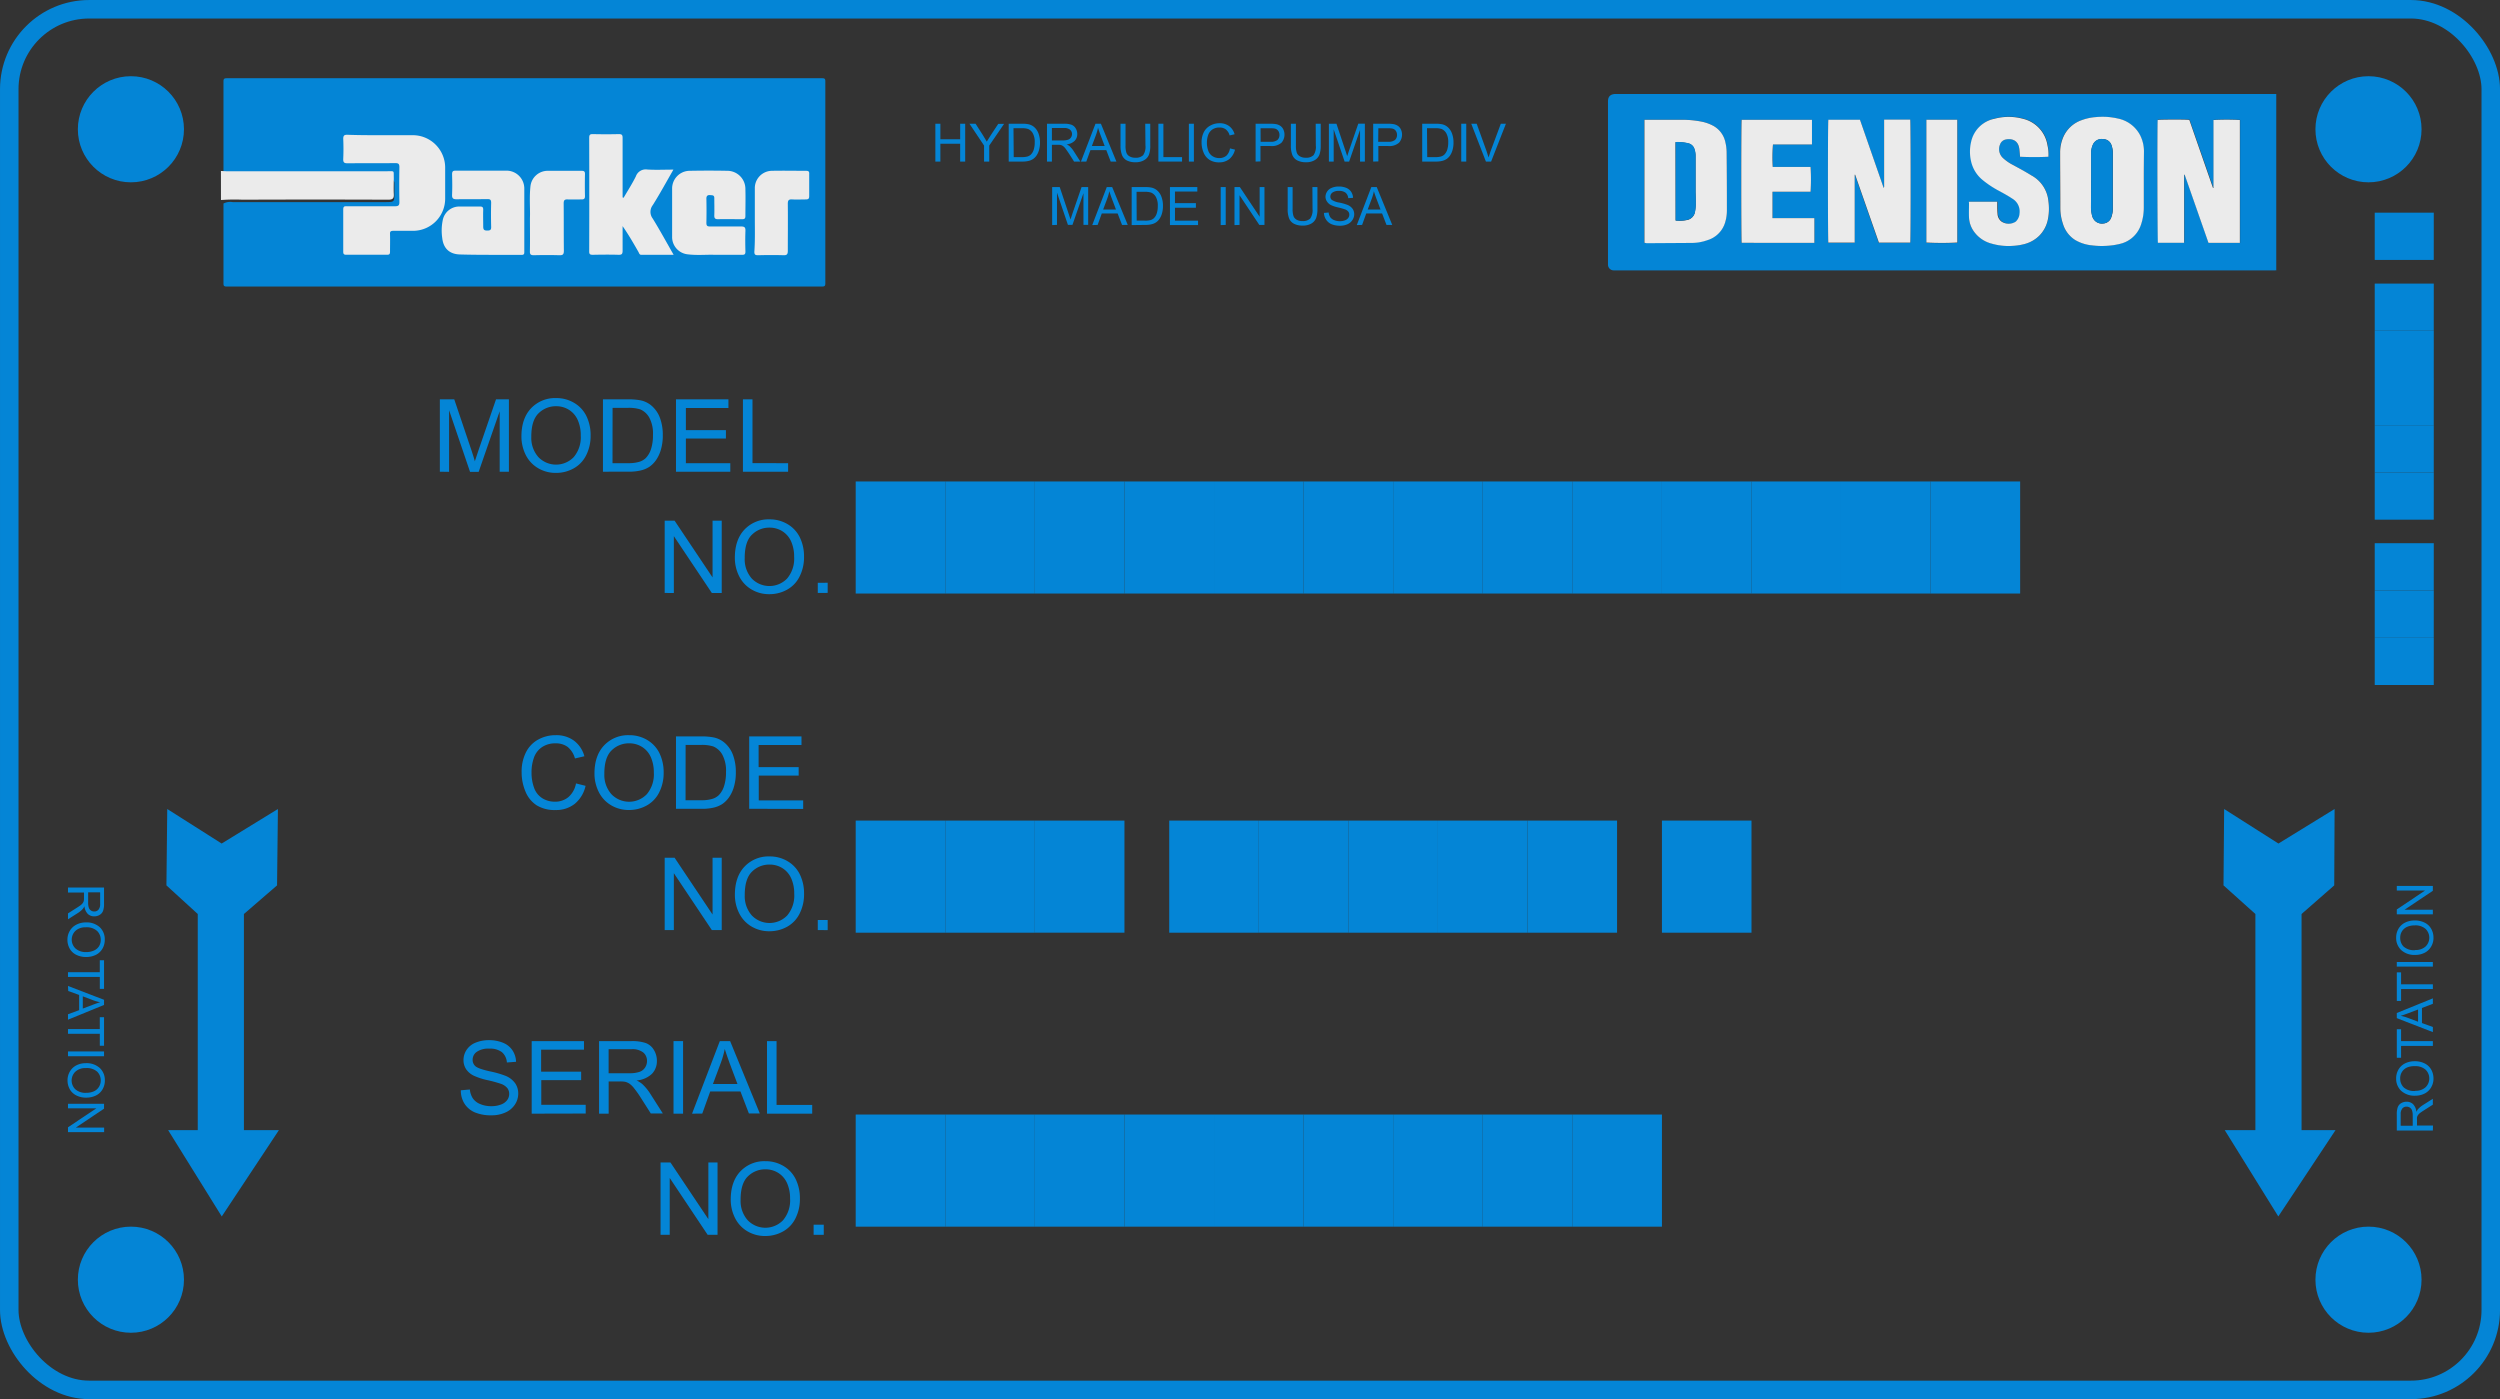 <svg id="Layer_1" data-name="Layer 1" xmlns="http://www.w3.org/2000/svg" viewBox="0 0 758.15 424.3"><rect x="0" y="0" width="758.15" height="424.3" fill="#333333" stroke="none"/><defs><style>.cls-1{fill:none;stroke:#0485d6;stroke-miterlimit:10;stroke-width:5.61px;}.cls-2{fill:#0485d6;}.cls-3{fill:#ebebeb;}</style></defs><title>DenisonTag2</title><rect class="cls-1" x="2.81" y="2.81" width="752.54" height="418.69" rx="24.23" ry="24.23"/><circle class="cls-2" cx="39.7" cy="39.2" r="16.09"/><circle class="cls-2" cx="718.27" cy="388.08" r="16.09"/><circle class="cls-2" cx="718.27" cy="39.2" r="16.09"/><circle class="cls-2" cx="39.7" cy="388.08" r="16.09"/><path class="cls-2" d="M690.3,28.56V82a1,1,0,0,0-.38,0H489.39a1.74,1.74,0,0,1-1.75-1.69V30.72c0-1.67,1-2.22,2.37-2.22H690.26ZM554.46,73.64h7.92V53h.15l7.2,20.62h9.58c.15-.66.13-36.78,0-37.31h-7.94v20a1.11,1.11,0,0,1-.13.73l-7.19-20.69h-9.6C554.29,37,554.31,73.11,554.46,73.64Zm124.88,0V36.35a78.28,78.28,0,0,0-8,0V56.88h-.15L664,36.28c-1.13-.12-9.15-.08-9.6,0-.15,1-.09,36.78.07,37.25h7.94V53h.17l7.22,20.68h9.6Zm-180.66,0a2.87,2.87,0,0,0,.59,0l13.92-.09a13.9,13.9,0,0,0,4.53-.82A8,8,0,0,0,523,67.84a12.26,12.26,0,0,0,.66-4.13q0-8.85-.08-17.69a13.83,13.83,0,0,0-.39-2.94,7.39,7.39,0,0,0-4-5.11,12.78,12.78,0,0,0-3.23-1.1,31.26,31.26,0,0,0-6.37-.55H499.3a3.39,3.39,0,0,0-.63,0V73.64Zm151.44-19.2V45.85a10.84,10.84,0,0,0-1.2-4.89,9.77,9.77,0,0,0-6.76-5,20.51,20.51,0,0,0-6.64-.42,15.51,15.51,0,0,0-4.36.95,9.43,9.43,0,0,0-5.58,5.26,11.72,11.72,0,0,0-.87,4.48c0,5.64,0,11.28.06,16.92a14.84,14.84,0,0,0,.81,4.69,8.74,8.74,0,0,0,3.69,4.89,12.23,12.23,0,0,0,5,1.63,23.57,23.57,0,0,0,4.6.16,21.09,21.09,0,0,0,3.88-.57,8.79,8.79,0,0,0,6.44-5.78,16.09,16.09,0,0,0,.87-5.2c0-2.8,0-5.68,0-8.49Zm-53,6.75a3.55,3.55,0,0,0,0,.38c0,1.44,0,2.89,0,4.33a7.91,7.91,0,0,0,1.22,3.86A9.49,9.49,0,0,0,604,73.84a18.27,18.27,0,0,0,6.4.67A17.65,17.65,0,0,0,614,74a10,10,0,0,0,4.49-2.55,9.67,9.67,0,0,0,2.62-5.12,16.55,16.55,0,0,0,.12-5.33A9.93,9.93,0,0,0,616,53.16c-1.81-1.08-3.66-2.08-5.49-3.12a13.55,13.55,0,0,1-3.11-2.14,3.66,3.66,0,0,1-.87-4.14,2.28,2.28,0,0,1,1.75-1.48c1.54-.3,3.33,0,3.91,2.06a5.83,5.83,0,0,1,.19.95c.08.74.13,1.49.2,2.23q4.3.2,8.6,0a12.59,12.59,0,0,0-.18-3.58,9.86,9.86,0,0,0-7.53-8,16.39,16.39,0,0,0-8.46,0A9.06,9.06,0,0,0,598,42.75a13,13,0,0,0,0,6.39,10.17,10.17,0,0,0,3.29,5.28A29.9,29.9,0,0,0,606.62,58c1.28.72,2.62,1.43,3.8,2.23a4.49,4.49,0,0,1,2.2,4.4,3.7,3.7,0,0,1-1.15,2.56,3.75,3.75,0,0,1-4.3,0,3.07,3.07,0,0,1-1.26-2.36c-.09-.94-.06-1.89-.09-2.84v-.82h-8.64ZM528.24,73.64h22v-7.5H537.53v-8H549.1a63.47,63.47,0,0,0,0-7.52H537.63a43.68,43.68,0,0,1,.07-6.82h11.8V36.33H528.14c-.17.76-.11,36.8,0,37.31Zm56,0c.87.14,8.87.11,9.36,0V36.32h-9.36V73.64Z" transform="translate(0 0)"/><path class="cls-3" d="M554.46,73.64c-.15-.53-.17-36.64,0-37.32h9.6L571.25,57a1.11,1.11,0,0,0,.13-.73v-20h7.92c.15.53.17,36.69,0,37.31h-9.5L562.6,53h-.15V73.58h-8Z" transform="translate(0 0)"/><path class="cls-3" d="M679.34,73.65h-9.6L662.52,53h-.17V73.63h-7.94c-.16-.46-.22-36.2-.07-37.25.49-.12,8.51-.17,9.6,0L671.11,57h.15V36.4a78.28,78.28,0,0,1,8,0V73.7Z" transform="translate(0 0)"/><path class="cls-3" d="M498.7,73.63V36.33h10.93a31.26,31.26,0,0,1,6.37.55,12.78,12.78,0,0,1,3.23,1.1,7.39,7.39,0,0,1,4,5.11,13.83,13.83,0,0,1,.39,2.94q.09,8.85.08,17.69a12.26,12.26,0,0,1-.66,4.13,8,8,0,0,1-5.3,5,13.9,13.9,0,0,1-4.53.82l-13.89.09A4.63,4.63,0,0,0,498.7,73.63Zm9.45-6.75a10.58,10.58,0,0,0,3.32-.13A3,3,0,0,0,514,64.3a13.19,13.19,0,0,0,.24-2.24c0-1.31,0-2.63-.06-3.94V47.4a6.46,6.46,0,0,0-.37-2.28,2.55,2.55,0,0,0-1.8-1.63,13.71,13.71,0,0,0-3.9-.37Z" transform="translate(0 0)"/><path class="cls-3" d="M650.13,54.43V63a16.09,16.09,0,0,1-.87,5.2,8.79,8.79,0,0,1-6.44,5.78,21.09,21.09,0,0,1-3.88.57,23.58,23.58,0,0,1-4.65-.15,12.23,12.23,0,0,1-5-1.63,8.73,8.73,0,0,1-3.68-4.89,14.84,14.84,0,0,1-.79-4.7c0-5.64-.06-11.28-.06-16.92a11.72,11.72,0,0,1,.87-4.48,9.42,9.42,0,0,1,5.59-5.32,15.51,15.51,0,0,1,4.36-.95,20.51,20.51,0,0,1,6.64.42,9.77,9.77,0,0,1,6.76,5,10.84,10.84,0,0,1,1.2,4.89C650.15,48.73,650.13,51.54,650.13,54.43Zm-16,.3v8.33a11.4,11.4,0,0,0,.27,2.1,3.52,3.52,0,0,0,.82,1.69,3,3,0,0,0,2.62.93,2.71,2.71,0,0,0,2.44-1.9,7.66,7.66,0,0,0,.46-2.79V46.5a7.13,7.13,0,0,0-.4-2.45,2.67,2.67,0,0,0-2.54-1.85,2.87,2.87,0,0,0-3,1.48,5.83,5.83,0,0,0-.62,2.81v8.24Z" transform="translate(0 0)"/><path class="cls-3" d="M597.08,61.18h8.6V62c0,.95,0,1.9.09,2.84A3.07,3.07,0,0,0,607,67.2a3.91,3.91,0,0,0,4.3,0,3.7,3.7,0,0,0,1.15-2.56,4.49,4.49,0,0,0-2.2-4.4c-1.22-.82-2.51-1.52-3.8-2.23a29.9,29.9,0,0,1-5.35-3.54,10.17,10.17,0,0,1-3.29-5.28,13,13,0,0,1,0-6.39A9.06,9.06,0,0,1,604.92,36a16.39,16.39,0,0,1,8.46,0,9.83,9.83,0,0,1,7.53,8,12.6,12.6,0,0,1,.29,3.54q-4.3.2-8.6,0c-.06-.73-.12-1.48-.2-2.23a5.83,5.83,0,0,0-.19-.95c-.58-2-2.37-2.37-3.91-2.06a2.28,2.28,0,0,0-1.75,1.48,3.66,3.66,0,0,0,.87,4.14,13.55,13.55,0,0,0,3.11,2.14c1.83,1,3.69,2,5.49,3.12A9.93,9.93,0,0,1,621.2,61a16.55,16.55,0,0,1-.12,5.33,9.67,9.67,0,0,1-2.62,5.12A10,10,0,0,1,614,74a17.65,17.65,0,0,1-3.6.56,18.27,18.27,0,0,1-6.4-.67,9.49,9.49,0,0,1-5.66-4.08,7.91,7.91,0,0,1-1.22-3.86c-.06-1.44,0-2.89,0-4.33Q597.08,61.35,597.08,61.18Z" transform="translate(0 0)"/><path class="cls-3" d="M528.18,73.64c-.15-.51-.17-36.55,0-37.31H549.5v7.48H537.67a43.68,43.68,0,0,0-.07,6.82h11.48a63.47,63.47,0,0,1,0,7.52H537.52v8h12.71v7.5Z" transform="translate(0 0)"/><path class="cls-3" d="M584.2,73.55V36.32h9.36V73.55A89.6,89.6,0,0,1,584.2,73.55Z" transform="translate(0 0)"/><path class="cls-2" d="M508.15,66.87V43.07a13.71,13.71,0,0,1,3.9.37,2.55,2.55,0,0,1,1.8,1.63,6.46,6.46,0,0,1,.37,2.28V58.07c0,1.31.08,2.63.06,3.94a13.19,13.19,0,0,1-.24,2.24,3,3,0,0,1-2.57,2.45A10.58,10.58,0,0,1,508.15,66.87Z" transform="translate(0 0)"/><path class="cls-2" d="M634.15,54.73V46.47a5.83,5.83,0,0,1,.62-2.81,2.87,2.87,0,0,1,3-1.48A2.67,2.67,0,0,1,640.31,44a7.13,7.13,0,0,1,.4,2.45V63.07a7.66,7.66,0,0,1-.46,2.79,2.71,2.71,0,0,1-2.44,1.9,3,3,0,0,1-2.62-.93,3.52,3.52,0,0,1-.82-1.69,11.4,11.4,0,0,1-.27-2.1Q634.14,58.9,634.15,54.73Z" transform="translate(0 0)"/><path class="cls-2" d="M67.77,54V24.72c0-.8.18-1,1.09-1H249.2c.91,0,1.09.16,1.09,1V85.9c0,.8-.18,1-1.09,1H68.86c-.91,0-1.09-.16-1.09-1V61.72a4.44,4.44,0,0,1,2.78-.43h46.06c3,0,3,0,3-2.64V55.58c0-.77-.41-1.14-1.29-1.15H70.55A4.44,4.44,0,0,1,67.77,54Z" transform="translate(0 0)"/><path class="cls-3" d="M67,51.86c.55,0,1.11.07,1.66.07h48.76c2.33,0,1.93-.3,2,2,0,1.62-.08,3.25,0,4.86.09,1.34-.26,1.77-1.7,1.77q-22.1-.09-44.2,0a54.3,54.3,0,0,0-6.51.1Z" transform="translate(0 0)"/><path class="cls-3" d="M115.38,41H125a9.83,9.83,0,0,1,10,9.66q0,.17,0,.34v9.12A9.75,9.75,0,0,1,125.34,70h-6.06c-.8,0-1.06.23-1,1,.05,1.77,0,3.55,0,5.32,0,.73-.2.95-.93.94H105c-.78,0-.91-.29-.91-1V63.49c0-1.08.58-.94,1.24-.94h14.44c1.05,0,1.37-.26,1.35-1.33q-.1-5.24,0-10.49c0-1-.26-1.27-1.26-1.26-4.81.05-9.63,0-14.44.05-1.07,0-1.37-.27-1.33-1.34.09-2,.09-4.05,0-6.08,0-1,.32-1.25,1.28-1.23C108.7,41,112,41,115.38,41Z" transform="translate(0 0)"/><path class="cls-3" d="M204.22,51.44c-2.15,3.74-4.1,7.33-6.27,10.78a3.33,3.33,0,0,0,0,4.06c2.16,3.52,4.15,7.16,6.34,11h-9.8c-.58,0-.68-.53-.89-.91-1.5-2.61-3-5.23-4.79-7.8V76c0,1-.22,1.3-1.24,1.27-2.58-.08-5.17-.05-7.75,0-.8,0-1.15-.11-1.14-1q.05-17.25,0-34.5c0-.85.22-1.11,1.09-1.1,2.63.06,5.27.07,7.9,0,1,0,1.14.33,1.14,1.21v18l.31.09c1.25-2.15,2.61-4.25,3.71-6.48a3.17,3.17,0,0,1,3.49-2.08C198.83,51.57,201.38,51.44,204.22,51.44Z" transform="translate(0 0)"/><path class="cls-3" d="M159,66.73V76.3c0,.62,0,1-.85,1-6.23-.05-12.45.05-18.68-.13-3.17-.09-5-1.85-5.35-4.94a15.6,15.6,0,0,1,.14-5.42,5.11,5.11,0,0,1,5.2-4.18h6.08c.82,0,1,.25,1,1-.06,1.67,0,3.34,0,5,0,1,.23,1.3,1.25,1.29s1.19-.32,1.16-1.22c-.06-2.38-.07-4.76,0-7.14,0-1-.27-1.19-1.19-1.18-3.09.05-6.18,0-9.26.05-1.18,0-1.45-.34-1.4-1.46.09-2,.06-4.05,0-6.07,0-.83.17-1.15,1.07-1.15h15.49A5.41,5.41,0,0,1,159,57.22h0C159,60.42,159,63.56,159,66.73Z" transform="translate(0 0)"/><path class="cls-3" d="M216.78,77.28c-2.34-.11-5.23.21-8.11-.14a5.27,5.27,0,0,1-4.84-5.44V57.27a5.36,5.36,0,0,1,5.25-5.47h.06q5.78-.11,11.54,0a5.5,5.5,0,0,1,5.37,5.63h0c.08,2.68,0,5.37,0,8.05,0,.82-.27,1-1,1-2.43,0-4.86-.07-7.29,0-1,0-1.17-.38-1.14-1.25.06-1.67,0-3.35,0-5,.06-1.12-.57-1-1.32-1.06s-1.1.27-1.08,1.11q.08,3.64,0,7.29c0,.86.23,1.12,1.1,1.11h9.42c1.1,0,1.36.33,1.32,1.37-.08,2.07-.06,4.15,0,6.23,0,.8-.23,1-1,1C222.48,77.26,219.9,77.28,216.78,77.28Z" transform="translate(0 0)"/><path class="cls-3" d="M160.71,66.17c.11-2.75-.21-6.14.14-9.52a5.26,5.26,0,0,1,5.28-4.85h10.18c.73,0,1.11.11,1.09,1q-.08,3.34,0,6.68c0,.85-.34,1-1.08,1-1.37,0-2.74.05-4.1,0-1-.06-1.29.24-1.28,1.26.05,4.76,0,9.52.06,14.28,0,1.19-.35,1.41-1.44,1.38-2.53-.08-5.06-.07-7.59,0-1,0-1.3-.2-1.27-1.23C160.76,73,160.71,69.9,160.71,66.17Z" transform="translate(0 0)"/><path class="cls-3" d="M228.91,66.34V57.23A5.25,5.25,0,0,1,234,51.8h.08c3.44-.07,6.88,0,10.32,0,.78,0,1.07.2,1,1v6.68c0,.72-.22,1-1,1-1.36,0-2.74.08-4.1,0-1.2-.1-1.41.36-1.39,1.45.06,4.7,0,9.41,0,14.12,0,1-.22,1.39-1.31,1.35-2.58-.09-5.16-.06-7.74,0-.86,0-1.11-.23-1.09-1.09C229,72.92,228.91,69.63,228.91,66.34Z" transform="translate(0 0)"/><path class="cls-2" d="M133.39,143.05V121.11h4.37L143,136.64q.72,2.17,1,3.25.37-1.2,1.17-3.52l5.25-15.26h3.91v21.94h-2.8V124.73l-6.37,18.36h-2.62l-6.35-18.68v18.68Z" transform="translate(0 0)"/><path class="cls-2" d="M158.13,132.36q0-5.46,2.93-8.55a10,10,0,0,1,7.57-3.09,10.51,10.51,0,0,1,5.48,1.45,9.48,9.48,0,0,1,3.72,4,13.15,13.15,0,0,1,1.28,5.89,12.93,12.93,0,0,1-1.35,6,9.2,9.2,0,0,1-3.82,4,10.9,10.9,0,0,1-5.33,1.35,10.37,10.37,0,0,1-5.54-1.5,9.63,9.63,0,0,1-3.7-4.08A12.38,12.38,0,0,1,158.13,132.36Zm3,0a8.79,8.79,0,0,0,2.13,6.25,7.44,7.44,0,0,0,10.52.22l.22-.22a9.32,9.32,0,0,0,2.12-6.54,11.24,11.24,0,0,0-.91-4.68,7,7,0,0,0-2.65-3.1,7.18,7.18,0,0,0-3.91-1.1,7.42,7.42,0,0,0-5.3,2.12q-2.23,2.14-2.23,7.1Z" transform="translate(0 0)"/><path class="cls-2" d="M182.85,143.05V121.11h7.56a18.33,18.33,0,0,1,3.91.31,7.43,7.43,0,0,1,3.22,1.57,8.93,8.93,0,0,1,2.6,3.75,14.72,14.72,0,0,1,.86,5.21,15.32,15.32,0,0,1-.58,4.43,10.73,10.73,0,0,1-1.5,3.19,8,8,0,0,1-2,2,8.14,8.14,0,0,1-2.62,1.1,14.94,14.94,0,0,1-3.52.37Zm2.9-2.59h4.68a11.38,11.38,0,0,0,3.4-.4,4.87,4.87,0,0,0,2-1.14,6.91,6.91,0,0,0,1.61-2.78,13.56,13.56,0,0,0,.58-4.23,10.2,10.2,0,0,0-1.13-5.29,5.69,5.69,0,0,0-2.75-2.48,11.35,11.35,0,0,0-3.76-.45h-4.61Z" transform="translate(0 0)"/><path class="cls-2" d="M205,143.05V121.11H220.9v2.62H208v6.72h12.14V133H208v7.47h13.47v2.59Z" transform="translate(0 0)"/><path class="cls-2" d="M225.3,143.05V121.11h2.9v19.35H239v2.59Z" transform="translate(0 0)"/><path class="cls-2" d="M201.57,179.82V157.89h3l11.52,17.22V157.89h2.78v21.94h-3l-11.52-17.24v17.24Z" transform="translate(0 0)"/><path class="cls-2" d="M222.85,169.14q0-5.46,2.93-8.55a10,10,0,0,1,7.57-3.09,10.51,10.51,0,0,1,5.48,1.45,9.48,9.48,0,0,1,3.72,4,13.15,13.15,0,0,1,1.28,5.89,12.93,12.93,0,0,1-1.35,6,9.2,9.2,0,0,1-3.82,4,10.9,10.9,0,0,1-5.33,1.35,10.37,10.37,0,0,1-5.54-1.5,9.63,9.63,0,0,1-3.7-4.08A12.38,12.38,0,0,1,222.85,169.14Zm3,0a8.79,8.79,0,0,0,2.12,6.29,7.44,7.44,0,0,0,10.52.22l.22-.22a9.32,9.32,0,0,0,2.12-6.54,11.24,11.24,0,0,0-.91-4.68,7,7,0,0,0-2.65-3.1,7.18,7.18,0,0,0-3.91-1.1,7.42,7.42,0,0,0-5.3,2.12q-2.22,2.1-2.22,7.05Z" transform="translate(0 0)"/><path class="cls-2" d="M248,179.82v-3.09H251v3.07Z" transform="translate(0 0)"/><path class="cls-2" d="M174.68,237.58l2.9.73a9.77,9.77,0,0,1-3.28,5.46,9.05,9.05,0,0,1-5.8,1.88,10.42,10.42,0,0,1-5.77-1.44,9,9,0,0,1-3.38-4.18,14.93,14.93,0,0,1-1.16-5.88,12.93,12.93,0,0,1,1.31-6,9,9,0,0,1,3.73-3.88,10.89,10.89,0,0,1,5.32-1.32,9,9,0,0,1,5.54,1.68,8.71,8.71,0,0,1,3.13,4.71l-2.86.67a6.78,6.78,0,0,0-2.21-3.49,5.9,5.9,0,0,0-3.65-1.09,7.09,7.09,0,0,0-4.23,1.21,6.4,6.4,0,0,0-2.39,3.25,13.11,13.11,0,0,0-.69,4.21A13.39,13.39,0,0,0,162,239a6.08,6.08,0,0,0,2.54,3.12,7.11,7.11,0,0,0,3.73,1,6.25,6.25,0,0,0,4.13-1.41A7.2,7.2,0,0,0,174.68,237.58Z" transform="translate(0 0)"/><path class="cls-2" d="M180.28,234.59q0-5.46,2.93-8.55a10,10,0,0,1,7.57-3.09,10.5,10.5,0,0,1,5.48,1.45,9.48,9.48,0,0,1,3.72,4,13.16,13.16,0,0,1,1.28,5.89,12.94,12.94,0,0,1-1.35,6,9.2,9.2,0,0,1-3.82,4,10.91,10.91,0,0,1-5.33,1.35,10.37,10.37,0,0,1-5.54-1.5,9.63,9.63,0,0,1-3.7-4.09A12.38,12.38,0,0,1,180.28,234.59Zm3,0a8.79,8.79,0,0,0,2.13,6.25,7.44,7.44,0,0,0,10.52.23l.23-.23a9.32,9.32,0,0,0,2.12-6.54,11.25,11.25,0,0,0-.91-4.68,7,7,0,0,0-2.65-3.1,7.19,7.19,0,0,0-3.91-1.1,7.43,7.43,0,0,0-5.31,2.12q-2.23,2.14-2.23,7.09Z" transform="translate(0 0)"/><path class="cls-2" d="M205,245.27V223.33h7.56a18.32,18.32,0,0,1,3.91.31,7.45,7.45,0,0,1,3.22,1.57,8.94,8.94,0,0,1,2.6,3.75,14.73,14.73,0,0,1,.86,5.22,15.34,15.34,0,0,1-.58,4.43,10.76,10.76,0,0,1-1.5,3.2,8,8,0,0,1-2,2,8.17,8.17,0,0,1-2.62,1.1,14.92,14.92,0,0,1-3.52.37Zm2.9-2.59h4.68a11.36,11.36,0,0,0,3.4-.4,4.88,4.88,0,0,0,2-1.14,6.93,6.93,0,0,0,1.61-2.78,13.58,13.58,0,0,0,.58-4.23,10.21,10.21,0,0,0-1.13-5.29,5.69,5.69,0,0,0-2.75-2.48,11.36,11.36,0,0,0-3.76-.45h-4.61Z" transform="translate(0 0)"/><path class="cls-2" d="M227.2,245.27V223.33h15.86v2.59h-13v6.72H242.2v2.57H230.1v7.52h13.47v2.59Z" transform="translate(0 0)"/><path class="cls-2" d="M201.57,282.05V260.11h3l11.52,17.23V260.11h2.78v21.94h-3l-11.52-17.24v17.24Z" transform="translate(0 0)"/><path class="cls-2" d="M222.86,271.36q0-5.46,2.93-8.55a10,10,0,0,1,7.57-3.09,10.51,10.51,0,0,1,5.48,1.45,9.48,9.48,0,0,1,3.72,4,13.14,13.14,0,0,1,1.28,5.89,12.93,12.93,0,0,1-1.35,6,9.19,9.19,0,0,1-3.82,4,10.9,10.9,0,0,1-5.33,1.35,10.38,10.38,0,0,1-5.54-1.5,9.63,9.63,0,0,1-3.7-4.09A12.38,12.38,0,0,1,222.86,271.36Zm3,0a8.79,8.79,0,0,0,2.13,6.25,7.44,7.44,0,0,0,10.52.23l.23-.23a9.32,9.32,0,0,0,2.12-6.54,11.24,11.24,0,0,0-.91-4.68,7,7,0,0,0-2.65-3.1,7.19,7.19,0,0,0-3.91-1.1,7.42,7.42,0,0,0-5.31,2.12q-2.23,2.14-2.23,7.1Z" transform="translate(0 0)"/><path class="cls-2" d="M248,282.05V279H251v3.07Z" transform="translate(0 0)"/><path class="cls-2" d="M139.75,330.64l2.74-.24a6,6,0,0,0,.91,2.7,4.94,4.94,0,0,0,2.21,1.71,8.37,8.37,0,0,0,3.37.65,8.07,8.07,0,0,0,2.93-.49,4.07,4.07,0,0,0,1.89-1.35,3.14,3.14,0,0,0,.62-1.88,2.86,2.86,0,0,0-.6-1.8,4.43,4.43,0,0,0-2-1.29,38.74,38.74,0,0,0-3.91-1.07,19.94,19.94,0,0,1-4.24-1.37,5.94,5.94,0,0,1-2.34-2,5,5,0,0,1-.77-2.73,5.57,5.57,0,0,1,.94-3.1,5.83,5.83,0,0,1,2.75-2.19,10.44,10.44,0,0,1,4-.75,11,11,0,0,1,4.3.79,6.21,6.21,0,0,1,2.87,2.31A6.65,6.65,0,0,1,156.5,322l-2.78.21a4.49,4.49,0,0,0-1.52-3.14,5.92,5.92,0,0,0-3.82-1.06,6.13,6.13,0,0,0-3.84,1,2.9,2.9,0,0,0-1.21,2.33,2.5,2.5,0,0,0,.85,2q.84.76,4.38,1.56a28.88,28.88,0,0,1,4.86,1.4,6.64,6.64,0,0,1,2.83,2.24,5.45,5.45,0,0,1,.91,3.12,6,6,0,0,1-1,3.3,6.6,6.6,0,0,1-2.88,2.41,10,10,0,0,1-4.23.86,12.61,12.61,0,0,1-5-.87,7,7,0,0,1-3.16-2.61A7.4,7.4,0,0,1,139.75,330.64Z" transform="translate(0 0)"/><path class="cls-2" d="M161.24,337.73v-22H177.1v2.59h-13V325h12.14v2.57H164.15v7.47h13.47v2.65Z" transform="translate(0 0)"/><path class="cls-2" d="M181.67,337.73v-22h9.73a12.94,12.94,0,0,1,4.46.59,4.87,4.87,0,0,1,2.44,2.09,6.23,6.23,0,0,1,.91,3.31,5.52,5.52,0,0,1-1.51,3.94,7.65,7.65,0,0,1-4.67,2,7.57,7.57,0,0,1,1.75,1.09,15.09,15.09,0,0,1,2.41,2.92l3.82,6h-3.65l-2.9-4.56a30.82,30.82,0,0,0-2.1-3,6.59,6.59,0,0,0-1.47-1.47,4.37,4.37,0,0,0-1.32-.58,8.77,8.77,0,0,0-1.62-.1h-3.37v9.77Zm2.9-12.26h6.24a9.36,9.36,0,0,0,3.11-.41,3.31,3.31,0,0,0,1.71-1.32,3.56,3.56,0,0,0,.58-2,3.27,3.27,0,0,0-1.13-2.56,5.28,5.28,0,0,0-3.57-1h-6.94Z" transform="translate(0 0)"/><path class="cls-2" d="M204.25,337.73v-22h2.9v22Z" transform="translate(0 0)"/><path class="cls-2" d="M209.87,337.73l8.42-22h3.13l9,21.94h-3.31L224.55,331h-9.17l-2.41,6.7Zm6.33-9h7.44l-2.29-6.08q-1-2.77-1.56-4.55a28,28,0,0,1-1.18,4.19Z" transform="translate(0 0)"/><path class="cls-2" d="M232.6,337.73v-22h2.9v19.35h10.81v2.65Z" transform="translate(0 0)"/><path class="cls-2" d="M200.32,374.47V352.53h3l11.5,17.2v-17.2h2.78v21.94h-3l-11.5-17.24v17.24Z" transform="translate(0 0)"/><path class="cls-2" d="M221.6,363.78q0-5.46,2.93-8.55a10,10,0,0,1,7.57-3.09,10.51,10.51,0,0,1,5.48,1.45,9.48,9.48,0,0,1,3.72,4,13.14,13.14,0,0,1,1.28,5.89,12.93,12.93,0,0,1-1.35,6,9.19,9.19,0,0,1-3.82,4,10.9,10.9,0,0,1-5.33,1.35,10.38,10.38,0,0,1-5.54-1.5,9.63,9.63,0,0,1-3.7-4.09A12.38,12.38,0,0,1,221.6,363.78Zm3,0a8.79,8.79,0,0,0,2.13,6.25,7.44,7.44,0,0,0,10.52.23l.23-.23a9.32,9.32,0,0,0,2.12-6.54,11.24,11.24,0,0,0-.91-4.68,7,7,0,0,0-2.65-3.1,7.19,7.19,0,0,0-3.91-1.1,7.42,7.42,0,0,0-5.31,2.12q-2.23,2.14-2.23,7.1Z" transform="translate(0 0)"/><path class="cls-2" d="M246.74,374.47V371.4h3.07v3.07Z" transform="translate(0 0)"/><path class="cls-2" d="M259.5,180V146h27.17v34Z" transform="translate(0 0)"/><path class="cls-2" d="M286.67,180V146h27.16v34Z" transform="translate(0 0)"/><path class="cls-2" d="M313.83,180V146H341v34Z" transform="translate(0 0)"/><path class="cls-2" d="M341,180V146h27.16v34Z" transform="translate(0 0)"/><path class="cls-2" d="M368.16,180V146h27.16v34Z" transform="translate(0 0)"/><path class="cls-2" d="M395.32,180V146h27.16v34Z" transform="translate(0 0)"/><path class="cls-2" d="M422.49,180V146h27.16v34Z" transform="translate(0 0)"/><path class="cls-2" d="M449.65,180V146h27.16v34Z" transform="translate(0 0)"/><path class="cls-2" d="M476.81,180V146H504v34Z" transform="translate(0 0)"/><path class="cls-2" d="M504,180V146h27.16v34Z" transform="translate(0 0)"/><path class="cls-2" d="M531.14,180V146H558.3v34Z" transform="translate(0 0)"/><path class="cls-2" d="M558.3,180V146h27.17v34Z" transform="translate(0 0)"/><path class="cls-2" d="M585.47,180V146h27.16v34Z" transform="translate(0 0)"/><path class="cls-2" d="M259.5,282.85v-34h27.17v34Z" transform="translate(0 0)"/><path class="cls-2" d="M286.67,282.85v-34h27.16v34Z" transform="translate(0 0)"/><path class="cls-2" d="M313.83,282.85v-34H341v34Z" transform="translate(0 0)"/><path class="cls-2" d="M354.58,282.85v-34h27.16v34Z" transform="translate(0 0)"/><path class="cls-2" d="M381.74,282.85v-34H408.9v34Z" transform="translate(0 0)"/><path class="cls-2" d="M408.9,282.85v-34h27.17v34Z" transform="translate(0 0)"/><path class="cls-2" d="M436.07,282.85v-34h27.16v34Z" transform="translate(0 0)"/><path class="cls-2" d="M463.23,282.85v-34h27.16v34Z" transform="translate(0 0)"/><path class="cls-2" d="M504,282.85v-34h27.16v34Z" transform="translate(0 0)"/><path class="cls-2" d="M259.5,372V338h27.17v34Z" transform="translate(0 0)"/><path class="cls-2" d="M286.67,372V338h27.16v34Z" transform="translate(0 0)"/><path class="cls-2" d="M313.83,372V338H341v34Z" transform="translate(0 0)"/><path class="cls-2" d="M341,372V338h27.16v34Z" transform="translate(0 0)"/><path class="cls-2" d="M368.16,372V338h27.16v34Z" transform="translate(0 0)"/><path class="cls-2" d="M395.32,372V338h27.16v34Z" transform="translate(0 0)"/><path class="cls-2" d="M422.49,372V338h27.16v34Z" transform="translate(0 0)"/><path class="cls-2" d="M449.65,372V338h27.16v34Z" transform="translate(0 0)"/><path class="cls-2" d="M476.81,372V338H504v34Z" transform="translate(0 0)"/><polygon class="cls-2" points="67.25 368.9 50.99 342.73 59.97 342.73 59.97 277.18 50.47 268.5 50.72 245.34 67.22 255.81 84.28 245.34 84.02 268.5 73.97 277.18 73.97 342.73 84.58 342.73 67.25 368.9"/><polygon class="cls-2" points="690.92 368.9 674.68 342.73 683.97 342.73 683.97 277.18 674.3 268.5 674.49 245.34 690.96 255.81 707.99 245.34 707.88 268.5 697.97 277.18 697.97 342.73 708.27 342.73 690.92 368.9"/><path class="cls-2" d="M283.66,49V37.52h1.52v4.72h6V37.52h1.52V49h-1.52V43.59h-6V49Z" transform="translate(0 0)"/><path class="cls-2" d="M298.43,49V44.15L294,37.52h1.85L298.08,41q.63,1,1.17,1.94.52-.9,1.25-2l2.23-3.38h1.77L300,44.14V49Z" transform="translate(0 0)"/><path class="cls-2" d="M305.9,49V37.52h4a9.58,9.58,0,0,1,2,.16,3.89,3.89,0,0,1,1.68.82,4.68,4.68,0,0,1,1.36,2,7.7,7.7,0,0,1,.45,2.73,8,8,0,0,1-.31,2.32,5.63,5.63,0,0,1-.78,1.67,4.15,4.15,0,0,1-1,1,4.25,4.25,0,0,1-1.37.58,7.84,7.84,0,0,1-1.84.2Zm1.52-1.35h2.45a6,6,0,0,0,1.78-.21,2.55,2.55,0,0,0,1-.6,3.62,3.62,0,0,0,.84-1.45,7.12,7.12,0,0,0,.3-2.21,5.34,5.34,0,0,0-.59-2.77,3,3,0,0,0-1.44-1.3,6,6,0,0,0-2-.23h-2.41Z" transform="translate(0 0)"/><path class="cls-2" d="M317.51,49V37.52h5.09a6.78,6.78,0,0,1,2.33.31,2.56,2.56,0,0,1,1.28,1.09,3.26,3.26,0,0,1,.48,1.73,2.89,2.89,0,0,1-.79,2.06,4,4,0,0,1-2.44,1.07,4,4,0,0,1,.92.57,7.91,7.91,0,0,1,1.26,1.53l2,3.13h-1.91l-1.52-2.39q-.67-1-1.1-1.58a3.46,3.46,0,0,0-.77-.77,2.3,2.3,0,0,0-.69-.31,4.61,4.61,0,0,0-.85-.05H319V49ZM319,42.59h3.27a4.89,4.89,0,0,0,1.63-.22,1.73,1.73,0,0,0,.89-.69,1.86,1.86,0,0,0,.31-1,1.71,1.71,0,0,0-.59-1.34,2.77,2.77,0,0,0-1.87-.52H319Z" transform="translate(0 0)"/><path class="cls-2" d="M327.81,49l4.41-11.48h1.64L338.56,49h-1.73l-1.34-3.48h-4.8L329.43,49Zm3.31-4.72H335l-1.2-3.18q-.55-1.45-.81-2.38a14.57,14.57,0,0,1-.62,2.19Z" transform="translate(0 0)"/><path class="cls-2" d="M347.31,37.52h1.52v6.63a7.86,7.86,0,0,1-.39,2.75A3.35,3.35,0,0,1,347,48.56a5,5,0,0,1-2.68.64,5.52,5.52,0,0,1-2.64-.56A3.17,3.17,0,0,1,340.25,47a7.67,7.67,0,0,1-.44-2.88V37.52h1.52v6.63a6.45,6.45,0,0,0,.28,2.21,2.11,2.11,0,0,0,1,1.09,3.31,3.31,0,0,0,1.66.38,3.16,3.16,0,0,0,2.39-.76,4.38,4.38,0,0,0,.71-2.92Z" transform="translate(0 0)"/><path class="cls-2" d="M351.29,49V37.52h1.52V47.65h5.66V49Z" transform="translate(0 0)"/><path class="cls-2" d="M360.54,49V37.52h1.52V49Z" transform="translate(0 0)"/><path class="cls-2" d="M373,45l1.52.38a5.12,5.12,0,0,1-1.72,2.86,4.74,4.74,0,0,1-3,1,5.45,5.45,0,0,1-3-.76A4.72,4.72,0,0,1,365,46.27a7.81,7.81,0,0,1-.61-3.08,6.77,6.77,0,0,1,.69-3.13,4.7,4.7,0,0,1,2-2,5.7,5.7,0,0,1,2.78-.69,4.71,4.71,0,0,1,2.9.88,4.56,4.56,0,0,1,1.64,2.47l-1.5.35a3.55,3.55,0,0,0-1.16-1.83,3.09,3.09,0,0,0-1.91-.57,3.71,3.71,0,0,0-2.21.63,3.35,3.35,0,0,0-1.25,1.7,6.86,6.86,0,0,0-.36,2.21,7,7,0,0,0,.43,2.56,3.18,3.18,0,0,0,1.33,1.63,3.72,3.72,0,0,0,2,.54,3.27,3.27,0,0,0,2.16-.74A3.77,3.77,0,0,0,373,45Z" transform="translate(0 0)"/><path class="cls-2" d="M380.78,49V37.52h4.33a10.49,10.49,0,0,1,1.75.11,3.46,3.46,0,0,1,1.42.54,2.81,2.81,0,0,1,.92,1.11,3.74,3.74,0,0,1-.58,4,4.47,4.47,0,0,1-3.37,1h-3v4.67Zm1.52-6h3a3.15,3.15,0,0,0,2.09-.55,2,2,0,0,0,.62-1.54,2.07,2.07,0,0,0-.37-1.23,1.7,1.7,0,0,0-1-.68,6.49,6.49,0,0,0-1.42-.1h-2.94Z" transform="translate(0 0)"/><path class="cls-2" d="M399,37.52h1.52v6.63a7.89,7.89,0,0,1-.39,2.75,3.36,3.36,0,0,1-1.41,1.66,5,5,0,0,1-2.68.64,5.52,5.52,0,0,1-2.64-.56A3.18,3.18,0,0,1,391.91,47a7.68,7.68,0,0,1-.44-2.88V37.52H393v6.63a6.46,6.46,0,0,0,.28,2.21,2.11,2.11,0,0,0,1,1.09,3.31,3.31,0,0,0,1.66.38,3.16,3.16,0,0,0,2.39-.76,4.38,4.38,0,0,0,.71-2.92Z" transform="translate(0 0)"/><path class="cls-2" d="M403,49V37.52h2.29L408,45.65q.38,1.14.55,1.7.2-.63.61-1.84l2.75-8h2V49h-1.46V39.38L409.14,49h-1.37l-3.32-9.78V49Z" transform="translate(0 0)"/><path class="cls-2" d="M416.43,49V37.52h4.33a10.49,10.49,0,0,1,1.75.11,3.46,3.46,0,0,1,1.42.54,2.81,2.81,0,0,1,.92,1.11,3.74,3.74,0,0,1-.58,4,4.47,4.47,0,0,1-3.37,1H418v4.67Zm1.52-6h3a3.15,3.15,0,0,0,2.09-.55,2,2,0,0,0,.62-1.54,2.07,2.07,0,0,0-.37-1.23,1.7,1.7,0,0,0-1-.68,6.49,6.49,0,0,0-1.42-.1H418Z" transform="translate(0 0)"/><path class="cls-2" d="M431.3,49V37.52h4a9.59,9.59,0,0,1,2,.16,3.88,3.88,0,0,1,1.68.82,4.68,4.68,0,0,1,1.36,2,7.69,7.69,0,0,1,.45,2.73,8,8,0,0,1-.31,2.32,5.62,5.62,0,0,1-.78,1.67,4.15,4.15,0,0,1-1,1,4.25,4.25,0,0,1-1.37.58,7.84,7.84,0,0,1-1.85.2Zm1.52-1.35h2.45a6,6,0,0,0,1.78-.21,2.55,2.55,0,0,0,1-.6,3.63,3.63,0,0,0,.84-1.45,7.1,7.1,0,0,0,.3-2.21,5.34,5.34,0,0,0-.59-2.77,3,3,0,0,0-1.44-1.3,6,6,0,0,0-2-.23h-2.41Z" transform="translate(0 0)"/><path class="cls-2" d="M443.14,49V37.52h1.52V49Z" transform="translate(0 0)"/><path class="cls-2" d="M450.62,49l-4.45-11.48h1.65l3,8.34q.36,1,.6,1.88.27-.94.62-1.88l3.1-8.34h1.55L452.19,49Z" transform="translate(0 0)"/><path class="cls-2" d="M319.08,68.26V56.73h2.29l2.72,8.13q.38,1.14.55,1.7.2-.63.61-1.84l2.75-8h2V68.2h-1.43V58.59l-3.34,9.61h-1.37l-3.32-9.78V68.2Z" transform="translate(0 0)"/><path class="cls-2" d="M331.23,68.26l4.41-11.53h1.64L342,68.21h-1.73l-1.34-3.48h-4.8l-1.26,3.48Zm3.31-4.72h3.89l-1.2-3.18q-.55-1.45-.81-2.38a14.57,14.57,0,0,1-.62,2.19Z" transform="translate(0 0)"/><path class="cls-2" d="M343.19,68.26V56.73h4a9.58,9.58,0,0,1,2,.16,3.89,3.89,0,0,1,1.68.82,4.68,4.68,0,0,1,1.36,2,7.7,7.7,0,0,1,.45,2.73,8,8,0,0,1-.31,2.32,5.63,5.63,0,0,1-.78,1.67,4.15,4.15,0,0,1-1,1,4.25,4.25,0,0,1-1.37.58,7.84,7.84,0,0,1-1.84.2Zm1.52-1.35h2.45a6,6,0,0,0,1.81-.18,2.55,2.55,0,0,0,1-.6,3.62,3.62,0,0,0,.84-1.45,7.12,7.12,0,0,0,.3-2.21,5.34,5.34,0,0,0-.59-2.77,3,3,0,0,0-1.44-1.3,6,6,0,0,0-2-.23h-2.41Z" transform="translate(0 0)"/><path class="cls-2" d="M354.8,68.26V56.73h8.3v1.35h-6.78V61.6h6.35V63h-6.35v3.91h7v1.35Z" transform="translate(0 0)"/><path class="cls-2" d="M370.19,68.26V56.73h1.52V68.21Z" transform="translate(0 0)"/><path class="cls-2" d="M374.37,68.26V56.73H376l6,9v-9h1.46V68.21h-1.56l-6-9v9Z" transform="translate(0 0)"/><path class="cls-2" d="M398,56.73h1.52v6.63a7.83,7.83,0,0,1-.39,2.75,3.35,3.35,0,0,1-1.41,1.66,5,5,0,0,1-2.68.64,5.52,5.52,0,0,1-2.64-.56,3.17,3.17,0,0,1-1.46-1.61,7.66,7.66,0,0,1-.44-2.88V56.73H392v6.63a6.45,6.45,0,0,0,.28,2.21,2.11,2.11,0,0,0,1,1.09,3.31,3.31,0,0,0,1.66.38,3.17,3.17,0,0,0,2.39-.76,4.38,4.38,0,0,0,.71-2.92Z" transform="translate(0 0)"/><path class="cls-2" d="M401.5,64.57l1.43-.13a3.16,3.16,0,0,0,.47,1.41,2.59,2.59,0,0,0,1.16.89,4.37,4.37,0,0,0,1.76.34,4.22,4.22,0,0,0,1.54-.26,2.12,2.12,0,0,0,1-.71,1.64,1.64,0,0,0,.33-1,1.5,1.5,0,0,0-.31-.94,2.32,2.32,0,0,0-1-.68,20.2,20.2,0,0,0-2-.56,10.46,10.46,0,0,1-2.22-.72,3.1,3.1,0,0,1-1.22-1.07,2.62,2.62,0,0,1-.47-1.41,2.91,2.91,0,0,1,.49-1.63,3,3,0,0,1,1.44-1.15,5.46,5.46,0,0,1,2.11-.39,5.75,5.75,0,0,1,2.25.41,3.24,3.24,0,0,1,1.5,1.21,3.48,3.48,0,0,1,.56,1.81l-1.46.11a2.35,2.35,0,0,0-.79-1.65,3.1,3.1,0,0,0-2-.56,3.21,3.21,0,0,0-2,.51,1.52,1.52,0,0,0-.63,1.22,1.3,1.3,0,0,0,.45,1,6,6,0,0,0,2.29.82,15.17,15.17,0,0,1,2.54.73,3.49,3.49,0,0,1,1.48,1.17,2.85,2.85,0,0,1,.48,1.63,3.12,3.12,0,0,1-.53,1.73A3.45,3.45,0,0,1,408.64,68a5.25,5.25,0,0,1-2.21.45,6.6,6.6,0,0,1-2.61-.45,3.67,3.67,0,0,1-1.65-1.37A3.88,3.88,0,0,1,401.5,64.57Z" transform="translate(0 0)"/><path class="cls-2" d="M411.46,68.26l4.41-11.53h1.64l4.7,11.48h-1.74l-1.34-3.48h-4.8l-1.26,3.48Zm3.31-4.72h3.89l-1.2-3.18q-.55-1.45-.81-2.38a14.52,14.52,0,0,1-.62,2.19Z" transform="translate(0 0)"/><path class="cls-2" d="M738.06,207.73h-17.9V193.41h17.91Z" transform="translate(0 0)"/><path class="cls-2" d="M738.06,193.41h-17.9V179.09h17.91Z" transform="translate(0 0)"/><path class="cls-2" d="M738.06,179.09h-17.9V164.73h17.91Z" transform="translate(0 0)"/><path class="cls-2" d="M738.06,157.6h-17.9V143.28h17.91Z" transform="translate(0 0)"/><path class="cls-2" d="M738.06,143.28h-17.9V128.95h17.91Z" transform="translate(0 0)"/><path class="cls-2" d="M738.06,128.95h-17.9V114.63h17.91Z" transform="translate(0 0)"/><path class="cls-2" d="M738.06,114.63h-17.9V100.3h17.91Z" transform="translate(0 0)"/><path class="cls-2" d="M738.06,100.3h-17.9V86h17.91Z" transform="translate(0 0)"/><path class="cls-2" d="M738.06,78.82h-17.9V64.49h17.91Z" transform="translate(0 0)"/><path class="cls-2" d="M737.79,342.85H726.85V338a6.46,6.46,0,0,1,.29-2.22,2.43,2.43,0,0,1,1-1.21,3.1,3.1,0,0,1,1.65-.46,2.75,2.75,0,0,1,2,.75,3.81,3.81,0,0,1,1,2.33,3.75,3.75,0,0,1,.54-.87,7.52,7.52,0,0,1,1.45-1.2l3-1.9V335l-2.27,1.45q-1,.63-1.51,1a3.28,3.28,0,0,0-.73.73,2.17,2.17,0,0,0-.29.66,4.3,4.3,0,0,0,0,.8v1.68h4.85Zm-6.11-1.45v-3.11a4.67,4.67,0,0,0-.21-1.55,1.65,1.65,0,0,0-.66-.85,1.77,1.77,0,0,0-1-.29,1.63,1.63,0,0,0-1.28.56,2.63,2.63,0,0,0-.5,1.78v3.46Z" transform="translate(0 0)"/><path class="cls-2" d="M732.46,332.28a5.94,5.94,0,0,1-4.26-1.46,5,5,0,0,1-1.54-3.77,5.24,5.24,0,0,1,.72-2.73,4.72,4.72,0,0,1,2-1.85,6.55,6.55,0,0,1,2.93-.64,6.44,6.44,0,0,1,3,.67,4.59,4.59,0,0,1,2,1.9,5.43,5.43,0,0,1,.67,2.66,5.17,5.17,0,0,1-.75,2.76,4.8,4.8,0,0,1-2,1.84A6.18,6.18,0,0,1,732.46,332.28Zm0-1.49a4.38,4.38,0,0,0,3.11-1.06,3.71,3.71,0,0,0,.1-5.25l-.1-.1a4.64,4.64,0,0,0-3.26-1.06,5.6,5.6,0,0,0-2.34.41,3.47,3.47,0,0,0-1.54,1.32,3.58,3.58,0,0,0-.55,2,3.7,3.7,0,0,0,1.09,2.73,4.71,4.71,0,0,0,3.51,1.06Z" transform="translate(0 0)"/><path class="cls-2" d="M737.79,317.18h-9.64v3.6h-1.29v-8.66h1.29v3.61h9.64Z" transform="translate(0 0)"/><path class="cls-2" d="M737.79,313l-10.94-4.24v-1.56l10.94-4.44v1.65l-3.31,1.27v4.57l3.31,1.2Zm-4.49-3.15v-3.71l-3,1.14q-1.38.52-2.27.78a13.8,13.8,0,0,1,2.09.59Z" transform="translate(0 0)"/><path class="cls-2" d="M737.79,299.94h-9.64v3.6h-1.29v-8.66h1.29v3.62h9.64Z" transform="translate(0 0)"/><path class="cls-2" d="M737.79,293.14H726.85v-1.41h10.93Z" transform="translate(0 0)"/><path class="cls-2" d="M732.46,289.59a5.94,5.94,0,0,1-4.26-1.46,5,5,0,0,1-1.54-3.77,5.24,5.24,0,0,1,.72-2.73,4.72,4.72,0,0,1,2-1.85,6.55,6.55,0,0,1,2.93-.64,6.44,6.44,0,0,1,3,.67,4.59,4.59,0,0,1,2,1.9,5.43,5.43,0,0,1,.67,2.66,5.17,5.17,0,0,1-.75,2.76,4.8,4.8,0,0,1-2,1.84A6.18,6.18,0,0,1,732.46,289.59Zm0-1.49a4.38,4.38,0,0,0,3.11-1.06,3.71,3.71,0,0,0,.1-5.25l-.1-.1a4.64,4.64,0,0,0-3.26-1.06,5.6,5.6,0,0,0-2.33.45,3.47,3.47,0,0,0-1.54,1.32,3.58,3.58,0,0,0-.55,2,3.7,3.7,0,0,0,1,2.64,4.71,4.71,0,0,0,3.54,1.1Z" transform="translate(0 0)"/><path class="cls-2" d="M737.79,277.28H726.85V275.8l8.58-5.74h-8.58v-1.39h10.93v1.48l-8.59,5.74h8.59Z" transform="translate(0 0)"/><path class="cls-2" d="M20.62,269.15H31.55V274a6.46,6.46,0,0,1-.29,2.22,2.43,2.43,0,0,1-1,1.21,3.1,3.1,0,0,1-1.65.46,2.75,2.75,0,0,1-2-.75,3.81,3.81,0,0,1-1-2.33,3.77,3.77,0,0,1-.54.87,7.51,7.51,0,0,1-1.45,1.2l-3,1.9V277l2.27-1.45q1-.63,1.51-1a3.29,3.29,0,0,0,.73-.73,2.18,2.18,0,0,0,.29-.66,4.31,4.31,0,0,0,.05-.8v-1.68H20.62Zm6.11,1.45v3.13a4.67,4.67,0,0,0,.21,1.55,1.65,1.65,0,0,0,.66.85,1.77,1.77,0,0,0,1,.29,1.63,1.63,0,0,0,1.27-.56,2.63,2.63,0,0,0,.5-1.78v-3.46Z" transform="translate(0 0)"/><path class="cls-2" d="M26,279.73a5.94,5.94,0,0,1,4.26,1.46A5,5,0,0,1,31.77,285a5.24,5.24,0,0,1-.72,2.73,4.73,4.73,0,0,1-2,1.85,6.55,6.55,0,0,1-2.93.64,6.44,6.44,0,0,1-3-.67,4.59,4.59,0,0,1-2-1.9,5.44,5.44,0,0,1-.67-2.66,5.17,5.17,0,0,1,.75-2.76,4.8,4.8,0,0,1,2-1.84A6.18,6.18,0,0,1,26,279.73Zm0,1.49a4.38,4.38,0,0,0-3.11,1.06,3.71,3.71,0,0,0-.1,5.25l.1.1a4.64,4.64,0,0,0,3.22,1.1,5.6,5.6,0,0,0,2.33-.45A3.47,3.47,0,0,0,30,287a3.58,3.58,0,0,0,.55-2,3.7,3.7,0,0,0-1.06-2.64A4.71,4.71,0,0,0,26,281.21Z" transform="translate(0 0)"/><path class="cls-2" d="M20.62,294.82h9.64v-3.6h1.29v8.66H30.27v-3.62H20.62Z" transform="translate(0 0)"/><path class="cls-2" d="M20.62,299l10.93,4.2v1.56l-10.93,4.47v-1.65L24,306.34v-4.61l-3.31-1.2Zm4.49,3.15v3.71l3-1.14q1.38-.52,2.27-.78a13.83,13.83,0,0,1-2.09-.59Z" transform="translate(0 0)"/><path class="cls-2" d="M20.62,312.07h9.64v-3.6h1.29v8.66H30.27v-3.62H20.62Z" transform="translate(0 0)"/><path class="cls-2" d="M20.62,318.86H31.55v1.45H20.62Z" transform="translate(0 0)"/><path class="cls-2" d="M26,322.42a5.94,5.94,0,0,1,4.26,1.46,5,5,0,0,1,1.54,3.77,5.24,5.24,0,0,1-.72,2.73,4.73,4.73,0,0,1-2,1.85,6.55,6.55,0,0,1-2.93.64,6.44,6.44,0,0,1-3-.67,4.59,4.59,0,0,1-2-1.9,5.44,5.44,0,0,1-.67-2.66,5.17,5.17,0,0,1,.75-2.76,4.8,4.8,0,0,1,2-1.84A6.18,6.18,0,0,1,26,322.42Zm0,1.49A4.38,4.38,0,0,0,22.86,325a3.71,3.71,0,0,0-.1,5.25l.1.1a4.64,4.64,0,0,0,3.26,1.06,5.6,5.6,0,0,0,2.33-.45A3.47,3.47,0,0,0,30,329.61a3.58,3.58,0,0,0,.55-2A3.7,3.7,0,0,0,29.48,325,4.71,4.71,0,0,0,26,323.91Z" transform="translate(0 0)"/><path class="cls-2" d="M20.62,334.73H31.55v1.48L23,341.95h8.58v1.39H20.62v-1.48l8.59-5.74H20.62Z" transform="translate(0 0)"/></svg>
